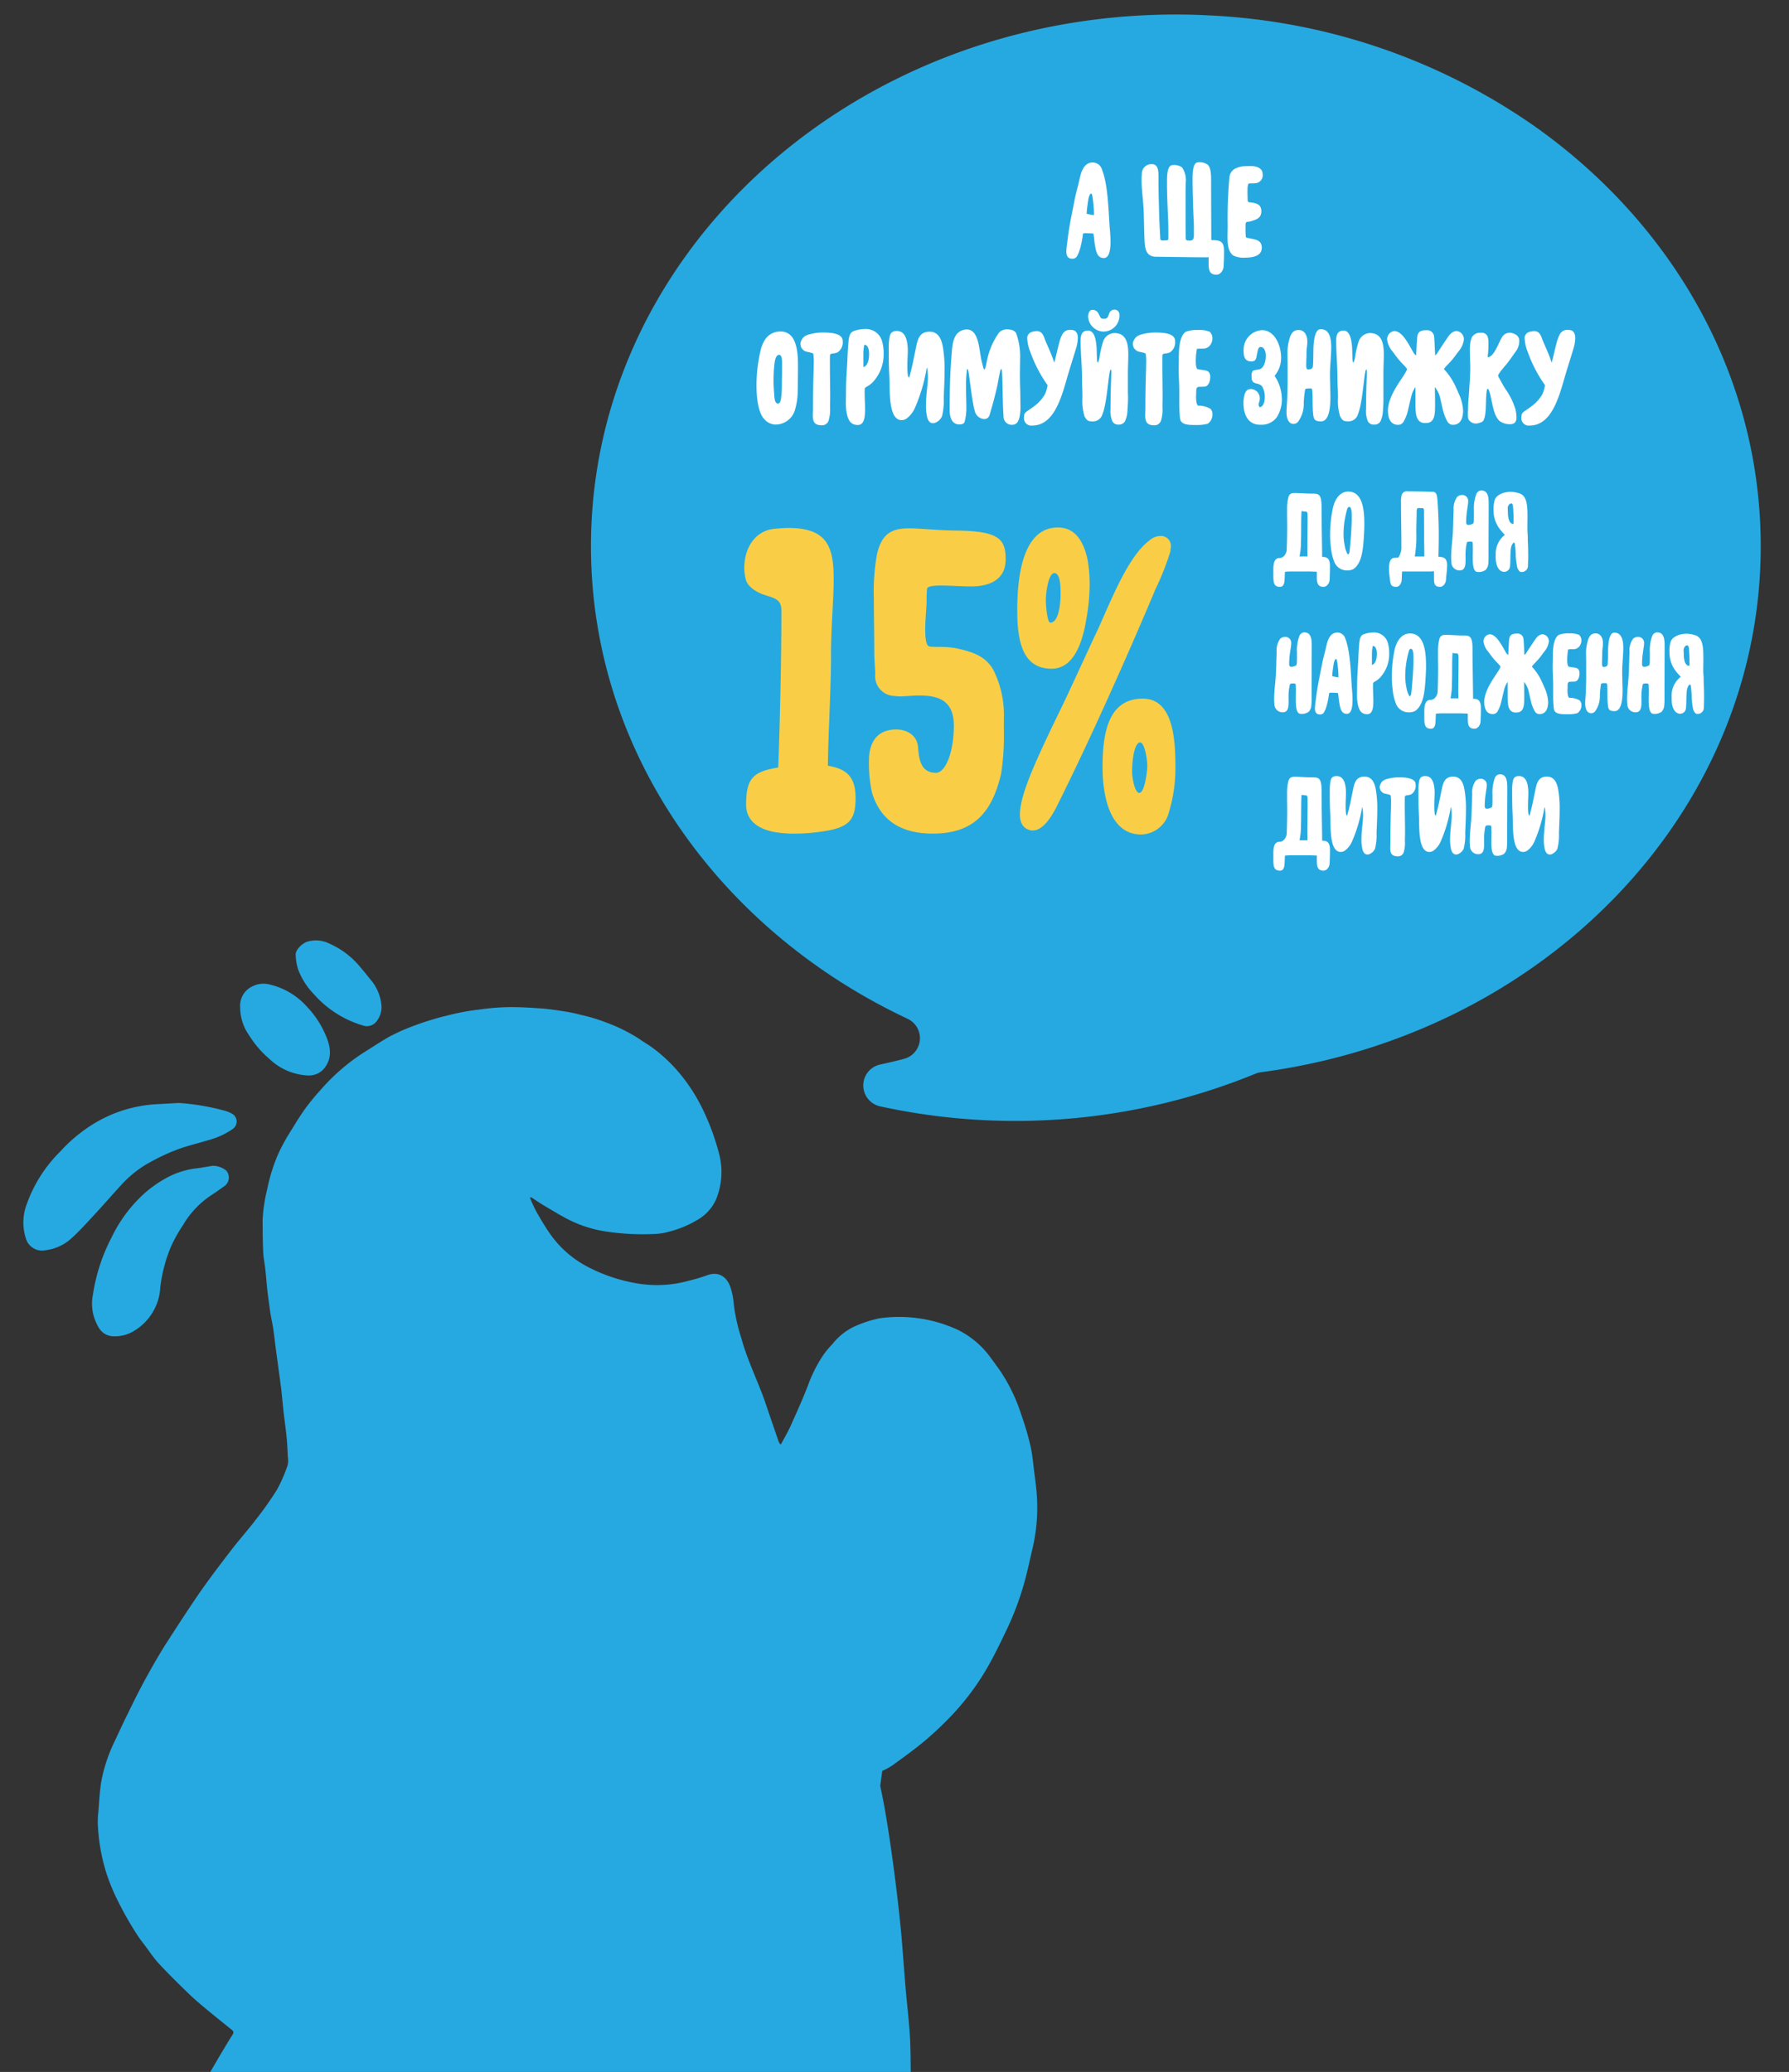<svg xmlns="http://www.w3.org/2000/svg" xmlns:xlink="http://www.w3.org/1999/xlink" width="292.581" height="338.8" viewBox="0 0 292.581 338.8"><rect x="0" y="0" width="292.581" height="338.8" fill="#333333" stroke="none"/><defs><clipPath id="a"><rect width="292.581" height="338.8" fill="none"/></clipPath></defs><g transform="translate(0 0)" clip-path="url(#a)"><path d="M158.962,150.829c-.393,1.681-.752,3.369-1.185,5.037a47.719,47.719,0,0,1-3.211,8.657c-.757,1.573-1.509,3.15-2.346,4.683a41.571,41.571,0,0,1-6.372,8.892,55.846,55.846,0,0,1-4.48,4.248c-1.7,1.433-3.517,2.728-5.314,4.034a9.837,9.837,0,0,1-1.686.923l-.335,2.435c.248,1.206.5,2.414.715,3.625.383,2.177.723,4.361,1.037,6.543q.526,3.669.966,7.348c.272,2.264.525,4.53.731,6.8.253,2.847.441,5.7.683,8.551.227,2.675.554,5.348.72,8.029.135,2.182.108,4.38.148,6.57.045,2.43.116,4.865.113,7.3,0,1.646-.106,3.293-.174,4.939-.05,1.256-.084,2.517-.166,3.773-.069.982-.2,1.958-.309,2.934-.148,1.309-.3,2.615-.456,3.926-.024.2-.058.4-.1.6-.269,1.361-.5,2.733-.823,4.079-.322,1.375-.7,2.733-1.1,4.084a27.855,27.855,0,0,1-1.04,2.992,26.434,26.434,0,0,1-1.5,3.042c-.884,1.5-1.794,3-2.81,4.414a18.289,18.289,0,0,1-2.185,2.343,37.63,37.63,0,0,1-3.311,3.116,20.218,20.218,0,0,1-5.319,2.876c-.8.3-1.578.665-2.388.921a27.693,27.693,0,0,1-6.169,1.38,50.621,50.621,0,0,1-5.644.478,32.527,32.527,0,0,1-6.477-.95,17.046,17.046,0,0,1-5.749-2.4,32.347,32.347,0,0,1-2.749-2.171,18.665,18.665,0,0,1-3.3-4.029c-.905-1.4-1.733-2.852-2.588-4.287a4.805,4.805,0,0,1-.443-.9,41.6,41.6,0,0,1-2.016-7.33,18.6,18.6,0,0,1-.106-2.488c-.013-1.293,0-2.578,0-4.018-.5.842-.9,1.557-1.34,2.256-.768,1.245-1.517,2.512-2.34,3.723-.908,1.332-1.821,2.675-2.852,3.91-1.235,1.475-2.565,2.879-3.918,4.251-1.235,1.253-2.528,2.443-3.842,3.615a23.5,23.5,0,0,1-2.28,1.694c-1.454.992-2.876,2.042-4.406,2.9-1.789,1.005-3.665,1.871-5.541,2.712a38.827,38.827,0,0,1-4.243,1.623,42.167,42.167,0,0,1-4.274,1.029,38.081,38.081,0,0,1-4.013.617,28.762,28.762,0,0,1-3.441.032c-1.23-.04-2.459-.108-3.686-.227a13.2,13.2,0,0,1-2.462-.443c-1.881-.573-3.765-1.156-5.6-1.871a42.936,42.936,0,0,1-4.361-2.092,8.9,8.9,0,0,1-1.409-1.174,23.041,23.041,0,0,1-3.987-4.633,29.755,29.755,0,0,1-2.8-4.739,24.376,24.376,0,0,1-2.037-7.844c-.119-1.4-.206-2.815-.211-4.219a27.309,27.309,0,0,1,1.2-7.681,42.676,42.676,0,0,1,4.4-9.665c1.422-2.414,3.024-4.728,4.506-7.108.7-1.116,1.359-2.256,2.021-3.4.129-.219.259-.438.388-.66.187-.322.377-.641.567-.963.6-1.005,1.193-2.016,1.828-2.992.235-.356.2-.562-.069-.8a.765.765,0,0,0-.084-.074c-.327-.264-.657-.525-.987-.792-1.116-.9-2.229-1.8-3.332-2.718-.952-.794-1.9-1.6-2.789-2.467-1.62-1.578-3.24-3.161-4.776-4.818-.868-.937-1.567-2.021-2.338-3.04-.359-.475-.728-.942-1.058-1.435A55.546,55.546,0,0,1,9.4,208.664,33.327,33.327,0,0,1,7.467,204a31.422,31.422,0,0,1-1.4-8.15,13.328,13.328,0,0,1,.095-1.831c.15-1.715.208-3.454.509-5.145a26.147,26.147,0,0,1,2.161-6.419c.781-1.662,1.546-3.335,2.377-4.974a113.5,113.5,0,0,1,5.839-10.7c1.857-2.865,3.7-5.747,5.638-8.557,1.636-2.356,3.38-4.646,5.134-6.926,1.319-1.718,2.773-3.343,4.09-5.069a54.865,54.865,0,0,0,3.491-4.95,24.613,24.613,0,0,0,1.723-3.979,3.443,3.443,0,0,0,.029-1.33c-.055-1.092-.1-2.187-.208-3.277-.14-1.409-.348-2.813-.507-4.222-.135-1.2-.222-2.4-.369-3.6-.261-2.079-.557-4.148-.834-6.224-.164-1.211-.3-2.43-.472-3.641-.087-.6-.222-1.2-.33-1.8-.053-.293-.113-.583-.153-.873-.158-1.158-.327-2.314-.462-3.472-.135-1.193-.222-2.388-.351-3.586-.1-.937-.3-1.868-.346-2.813-.079-1.736-.082-3.48-.1-5.222a26.727,26.727,0,0,1,.77-5.108,28.089,28.089,0,0,1,1.886-5.931,32.539,32.539,0,0,1,2.145-3.828c.72-1.19,1.459-2.372,2.272-3.5a36.14,36.14,0,0,1,2.3-2.789,33.05,33.05,0,0,1,7.348-6.359c1.2-.739,2.372-1.522,3.588-2.237.731-.433,1.514-.784,2.28-1.156A47.217,47.217,0,0,1,63.587,63.7a36.609,36.609,0,0,1,4.981-.9,36.731,36.731,0,0,1,4.6-.383c1.831-.024,3.665.087,5.491.219,1.293.095,2.578.3,3.863.5a24.5,24.5,0,0,1,2.5.53,29.132,29.132,0,0,1,4.05,1.208,27.64,27.64,0,0,1,5.514,2.71c.749.544,1.567.992,2.306,1.546a25.71,25.71,0,0,1,4.879,4.786,29.27,29.27,0,0,1,3.58,5.934,39.132,39.132,0,0,1,2.23,6.174,11.827,11.827,0,0,1-.43,7.918,7.42,7.42,0,0,1-3.256,3.4,17.172,17.172,0,0,1-4.483,1.813,9.813,9.813,0,0,1-1.971.338,39.891,39.891,0,0,1-7.549-.29,20.662,20.662,0,0,1-6.448-1.852c-1.48-.726-2.884-1.6-4.309-2.438-.76-.446-1.488-.952-2.23-1.433-.047.037-.095.079-.142.116a22.9,22.9,0,0,0,.979,2.166c.747,1.3,1.5,2.612,2.369,3.828a17.138,17.138,0,0,0,5.815,5.15,27.164,27.164,0,0,0,8.29,2.842,19.344,19.344,0,0,0,8.443-.409,29.506,29.506,0,0,0,3.029-.9c2.005-.765,3.353.359,3.886,2.047a12.858,12.858,0,0,1,.528,2.839,29.088,29.088,0,0,0,1.214,5.369c.857,3.19,2.282,6.158,3.446,9.232.491,1.3.916,2.625,1.367,3.939l.942,2.744c.121.348.243.7.364,1.05a.888.888,0,0,0,.348.438c.082-.158.169-.319.253-.472.47-.863.96-1.712,1.359-2.6,1.045-2.34,2.108-4.675,3.005-7.071a22.389,22.389,0,0,1,2.259-4.388,14.3,14.3,0,0,1,1.522-1.847,10.114,10.114,0,0,1,3.459-2.836,19.62,19.62,0,0,1,4.317-1.425,22.934,22.934,0,0,1,12.673,1.847,14.568,14.568,0,0,1,5.607,4.8c.438.575.85,1.169,1.28,1.752a28.005,28.005,0,0,1,3.607,7.438,46.152,46.152,0,0,1,1.488,5.071c.327,1.441.438,2.931.631,4.4.127.939.245,1.881.332,2.823a29.26,29.26,0,0,1-.612,9.414" transform="translate(9.923 102.268)" fill="#26a9e0"/><path d="M26.886,68.357a38.36,38.36,0,0,1,7.369,1.232,5.588,5.588,0,0,1,1.34.53,1.474,1.474,0,0,1,.037,2.53,11.84,11.84,0,0,1-2.91,1.472c-1.934.657-3.95,1.074-5.868,1.765A33.771,33.771,0,0,0,22.258,78a17.836,17.836,0,0,0-4.609,3.562c-1.467,1.578-2.871,3.214-4.332,4.794-1.3,1.4-2.57,2.834-3.981,4.113a7.572,7.572,0,0,1-4.19,1.955,2.756,2.756,0,0,1-3.3-1.976,8.425,8.425,0,0,1,.132-5.47A22.846,22.846,0,0,1,7.48,76.3a24.893,24.893,0,0,1,4.995-4.243A22.038,22.038,0,0,1,23,68.571c1.3-.066,2.594-.142,3.889-.214" transform="translate(2.369 111.998)" fill="#26a9e0"/><path d="M25.34,72.252a3.434,3.434,0,0,1,2.293.776,1.729,1.729,0,0,1-.145,2.427q-1.207.89-2.459,1.712a14.787,14.787,0,0,0-4.475,4.8A23.521,23.521,0,0,0,18.5,85.695a24.748,24.748,0,0,0-1.646,6.385,8.833,8.833,0,0,1-4.095,7.042,6.029,6.029,0,0,1-3.7,1,2.8,2.8,0,0,1-2.177-1.259,7.552,7.552,0,0,1-1.04-5.6,29.759,29.759,0,0,1,3.05-9.316,23.264,23.264,0,0,1,4.784-6.646,18.947,18.947,0,0,1,4.8-3.388,13.421,13.421,0,0,1,4.251-1.243c.879-.1,1.747-.272,2.62-.412" transform="translate(9.364 118.38)" fill="#26a9e0"/><path d="M14.9,64.9a3.491,3.491,0,0,1,2.121-3.565,3.947,3.947,0,0,1,2.66-.253,11.713,11.713,0,0,1,6.158,3.665,15.672,15.672,0,0,1,3.148,4.884c.691,1.7.971,3.475-.3,5.121a3.238,3.238,0,0,1-2.8,1.208,9.766,9.766,0,0,1-6.2-2.691,16.535,16.535,0,0,1-3.322-3.86A7.845,7.845,0,0,1,14.9,64.9" transform="translate(24.383 99.893)" fill="#26a9e0"/><path d="M32.375,69.182a3.823,3.823,0,0,1-.8,2.319,1.979,1.979,0,0,1-2.34.673,17.122,17.122,0,0,1-7.918-5.079,11.654,11.654,0,0,1-2.607-4.108,9.14,9.14,0,0,1-.383-2.348c-.037-.765.95-1.762,1.786-2.1a4.877,4.877,0,0,1,3.675.251,13.651,13.651,0,0,1,5.272,4.069c.57.633,1.076,1.325,1.625,1.976a7.449,7.449,0,0,1,1.689,4.346" transform="translate(30.027 95.482)" fill="#26a9e0"/><path d="M190.6,18.919A101.062,101.062,0,0,0,137.52,1.036C135.795.941,134.04.9,132.286.9c-52.83,0-95.655,38.92-95.655,86.94,0,33.638,21.026,62.819,51.785,77.278a3.5,3.5,0,0,1-.625,6.562q-1.923.495-3.873.916a3.5,3.5,0,0,0,.05,6.849,103.711,103.711,0,0,0,61.389-5.369,3.178,3.178,0,0,1,.807-.216c46.25-6.1,81.776-42.305,81.776-86.019,0-28.063-14.63-53.031-37.337-68.922" transform="translate(60.018 1.474)" fill="#26a9e0"/><path d="M66.1,24.581c0-.522.113-1.09.158-1.546.319-2.747.794-4.768,1.248-7.129.206-1.021.48-1.884.707-2.9.248-1.2.657-2.931,2.2-2.931a1.577,1.577,0,0,1,1.5,1.113c1.024,2.567,1.066,6.836,1.293,9.72.047.5.113,1.317.113,2.132,0,1.319-.2,2.657-1.09,2.657-1.156,0-1.293-1.248-1.475-2.245-.092-.5-.111-1.3-.248-1.773H70.39c-.227,0-.707-.045-1.069-.045-.272,0-.5.021-.5.113a16.6,16.6,0,0,1-.409,2.158,6.3,6.3,0,0,1-.522,1.406.85.85,0,0,1-.818.5c-.773,0-.976-.525-.976-1.227m3.609-8.538c-.09.591-.227,1.454-.272,2.156,0,.3-.069.274.248.319.319.069.821.158.842.158.045,0,.092-.021.092-.066a14.15,14.15,0,0,0-.071-1.433c-.066-.7-.156-2.021-.383-2.021s-.388.546-.456.887" transform="translate(108.297 16.495)" fill="#fff"/><path d="M74.916,13.467c0-1.137,0-2.952.931-2.952a2.251,2.251,0,0,1,1.541.385,3.714,3.714,0,0,1,.591,2.543c0,.478-.021.931-.021,1.361v4.158c0,1.09,0,2.156.021,3.314,0,.317,0,.522.3.567.137,0,.251.024.34.024.638,0,.7-.409.7-1.024v-.657c0-.454,0-.931-.024-1.409-.066-.952-.2-4.995-.2-6.765,0-1.137,0-2.952.931-2.952a2.245,2.245,0,0,1,1.544.385c.5.454.567,1.522.567,2.588v1.317c0,2.818.024,5.7.024,8.425,1.317.045,2.09.045,2.09,1.794,0,.955-.024,1.544-.069,2.5-.024.588-.478,1.361-1.158,1.361-1.2,0-1.3-.749-1.3-2.045V25.57a7.359,7.359,0,0,1-.77.021c-1.749,0-5.335-.066-7.789-.09-1.726,0-1.863-1.364-1.931-2.929s-.066-3.111-.135-4.654c-.069-1.636-.34-3.361-.34-5.018,0-.34.024-.683.045-1.024a1.563,1.563,0,0,1,1.636-1.52c1.021,0,1.09,1.066,1.09,2.042v.522c0,1.908.113,7.063.272,9.129.024.433-.069.794.364.794.2,0,.454-.024.657-.024.23,0,.319-.045.319-.385V21.187c0-2-.227-4.95-.227-7.72" transform="translate(115.937 16.482)" fill="#fff"/><path d="M79.354,14.359c0,.5.024.976.024,1.2,0,.749.066.612.815.726.865.137,1.43.454,1.43,1.385,0,1.182-.86,1.385-1.77,1.66-.544.158-.792-.092-.815.633v.7a9.441,9.441,0,0,0,.045,1.137c.021.09.021.135.092.182,1.156.34,2.52.2,2.52,1.657,0,1.383-1.478,1.633-2.818,1.633a3.7,3.7,0,0,1-1.9-.385c-.773-.66-.887-1.726-.887-3.111,0-.5.024-1.021.024-1.522v-.317a73.994,73.994,0,0,1,.3-7.9,1.741,1.741,0,0,1,.908-1.317,3.952,3.952,0,0,1,1.636-.409h.021c.248,0,.546-.024.818-.024,1.066,0,2.042.319,2.042,1.364a1.3,1.3,0,0,1-1.021,1.43,6.209,6.209,0,0,1-.728.045h-.43c-.3,0-.3.842-.3,1.227" transform="translate(124.662 16.862)" fill="#fff"/><path d="M52.748,21.5c.773,1.066.931,2.86.931,4.565,0,1.406-.024,3.04-.045,4.084a11.029,11.029,0,0,1-.454,3.227,3.311,3.311,0,0,1-3.227,2.383,2.5,2.5,0,0,1-1.726-.818c-1.087-1.066-1.338-3.654-1.338-5.675a25.556,25.556,0,0,1,.633-5.472,5.849,5.849,0,0,1,.66-1.749,2.928,2.928,0,0,1,2.5-1.5h.137a2.246,2.246,0,0,1,1.931.955m-2.135,2.86c-.7,0-.773,1.34-.839,1.976-.071.749-.095,1.544-.095,2.383,0,.567.047,1.34.095,1.908.042.522.021,1.7.633,1.7.367,0,.48-.636.522-1.024a21.234,21.234,0,0,0,.113-2.43c0-.544.024-1.09.024-1.588V25.635c0-.409-.024-1.272-.454-1.272" transform="translate(76.829 33.665)" fill="#fff"/><path d="M56.523,21.948v.069a1.962,1.962,0,0,1-.842,1.839,2.819,2.819,0,0,1-.887.2c-.412.069-.34.251-.364.66v1.3c0,1.678.045,3.383.045,5.061,0,.594-.021,1.137-.021,1.728a6.307,6.307,0,0,1-.23,2.179,1.116,1.116,0,0,1-1.135.794c-.887,0-1.248-.34-1.383-.887a3.073,3.073,0,0,1-.071-.839c0-.364.024-.749.024-1.179,0-2.069.048-4.2.113-6.245,0-.5.024-.931.024-1.364a9.219,9.219,0,0,0-.069-1.09c-.042-.135-.069-.158-.182-.2-.976-.317-1.248-.113-1.773-.863a1.567,1.567,0,0,1-.156-.636v-.024a1.049,1.049,0,0,1,.135-.522c.343-.77.955-.952,1.794-1.135a7.982,7.982,0,0,1,1.839-.182c1.206,0,3.111.137,3.137,1.34" transform="translate(81.297 33.763)" fill="#fff"/><path d="M54.382,36.081c-1.042,0-1.454-.633-1.7-1.475a8.178,8.178,0,0,1-.251-2.317c0-.612.024-1.224.024-1.815,0-2,.182-3.726.251-5.63.021-.522.045-1,.09-1.522.092-1,.045-2.293.908-2.588a5.226,5.226,0,0,1,1.794-.34,2.744,2.744,0,0,1,2.794,1.794,6.805,6.805,0,0,1,.317,2.248,6.612,6.612,0,0,1-1.543,4.38,3.808,3.808,0,0,1-1.179.979,3.618,3.618,0,0,0-.364.272c0,.2-.024.454-.024.66,0,.908.071,1.792.071,2.7,0,1.135-.047,2.654-1.185,2.654m.91-11.556v2.09c.454-.113.681-.546.818-1.069a4.487,4.487,0,0,0,.113-1.09c0-.863-.227-1.454-.77-1.5a6.534,6.534,0,0,0-.161,1.567" transform="translate(85.904 33.411)" fill="#fff"/><path d="M61.424,26.917a1.21,1.21,0,0,0-.113-.43,27.787,27.787,0,0,1-1.952,6.63,4.409,4.409,0,0,1-1.364,1.726,1.43,1.43,0,0,1-.794.251c-1.272,0-1.7-1.591-1.881-3.361-.116-1.34-.095-2.884-.137-3.839-.092-1.636-.092-3.269-.092-4.744a10.241,10.241,0,0,1,.069-1.251c.113-.863.293-1.385,1.251-1.385.929,0,1.383.66,1.609,1.522a7.577,7.577,0,0,1,.182,1.884c0,.3-.069,1.409-.069,2.406,0,.931.069,1.8.272,1.8.024-.024.047-.047.047-.069.478-1.681.726-3.066,1.045-4.609.3-1.454.522-2.818,2.269-2.818,1.7,0,2.09,1.681,2.272,3.179a21.315,21.315,0,0,1,.182,3.248c0,1.454-.092,3.042-.137,4.406a10.69,10.69,0,0,1-.293,3.018,2.035,2.035,0,0,1-.865.931,1.114,1.114,0,0,1-.612.182c-.546,0-.863-.5-1-1.251A7.8,7.8,0,0,1,61.173,33v-.274c0-1.747.319-3.565.319-4.493a12.275,12.275,0,0,0-.069-1.319" transform="translate(90.261 33.607)" fill="#fff"/><path d="M61.592,33.081v.43a8.733,8.733,0,0,1-.274,2c-.09.343-.475.456-.839.456-1.2,0-1.612-1.045-1.612-2.317,0-2.952.045-5.7.272-8.607.158-2.156.227-4.2,2.179-4.586a1.643,1.643,0,0,1,.34-.024c2.069,0,2,3.543,2.454,5.245.179.681.293,1.3.43,1.3.182,0,.409-1.522.5-1.794a11.753,11.753,0,0,1,1.884-4.224,1.754,1.754,0,0,1,1.361-.544c.591,0,1.251.182,1.454.657a11.012,11.012,0,0,1,.636,4.317c0,.884-.024,1.792-.024,2.654,0,1.317.071,2.567.071,3.929,0,.319.018.7.018,1.09a9.787,9.787,0,0,1-.066,1.179c-.113.979-.454,1.773-1.227,1.773a1.331,1.331,0,0,1-1.475-1.317c-.137-2.09-.137-4.269-.2-6.472-.047-.976-.092-1.34-.185-1.34-.2,0-.5,2.3-.726,3.158-.3,1.227-.591,2.451-.955,3.609-.2.636-.224,1.43-1.132,1.43a1.694,1.694,0,0,1-1.522-1.406c-.385-1.137-.818-5.338-1.045-6.5-.024-.158-.066-.272-.113-.272s-.069.045-.113.2a20.722,20.722,0,0,0-.137,3.134v.317c0,.752.047,1.66.047,2.522" transform="translate(96.45 33.44)" fill="#fff"/><path d="M70.484,28.437c-1,3.5-2.251,7.652-5.675,7.652a1.2,1.2,0,0,1-1.34-1.135c0-1.135.227-.931,1.567-1.952A6.408,6.408,0,0,0,66.9,30.98a5.464,5.464,0,0,0,.43-1.5,22.2,22.2,0,0,1-2.818-5.427,7.045,7.045,0,0,1-.5-2.111,1.055,1.055,0,0,1,.683-1.137,2.8,2.8,0,0,1,.884-.158c.636,0,1,.388,1.3,1.3.227.66,1.156,2.52,1.544,3.881.3-1.042.522-2.224.815-3.245a5.628,5.628,0,0,1,.5-1.385,1.382,1.382,0,0,1,1.385-.749h.045c.863,0,1.113.612,1.113,1.34A6.291,6.291,0,0,1,72,23.442c-.43,1.454-1.066,3.406-1.52,4.995" transform="translate(103.99 33.496)" fill="#fff"/><path d="M68.189,22.615c1.364,0,1.409,2.591,1.433,3.884.021.726.045,1.34.158,1.34.069,0,.158-.227.272-.749a15.78,15.78,0,0,1,.567-2.543,2,2,0,0,1,1.887-1.52c1.908,0,2.269,1.633,2.269,3.5,0,1.045-.066,2.021-.066,3.018v3.09c0,.272.021.544.021.794a20.5,20.5,0,0,1-.09,2.066,4.653,4.653,0,0,1-.409,1.952,1.112,1.112,0,0,1-1.045.546,1.047,1.047,0,0,1-1.021-.546,4.264,4.264,0,0,1-.3-2.021c0-1.543.045-3.451.113-5.084,0-.274.021-.591.021-.865,0-.338-.045-.5-.09-.5-.069,0-.135.206-.206.612-.317,1.931-.52,5.406-1.293,7.039a1.612,1.612,0,0,1-1.5.842,1.959,1.959,0,0,1-.5-.045c-.433-.092-.591-.456-.8-.773v-.024a8.64,8.64,0,0,1-.34-3.063c0-1.227-.066-2.045-.066-3.248,0-1.863-.23-4.066-.23-5.995,0-.931.182-1.7,1.2-1.7m.024-2.269c0-.567.251-1.113.636-1.113a1.035,1.035,0,0,1,1.045.567c.409.728.3.887.931.887.544,0,.615-.227.884-1a.92.92,0,0,1,.863-.5.805.805,0,0,1,.773.818,2.629,2.629,0,0,1-2.7,2.77,2.592,2.592,0,0,1-2.43-2.43" transform="translate(109.754 31.436)" fill="#fff"/><path d="M77.124,21.948v.069a1.962,1.962,0,0,1-.842,1.839,2.819,2.819,0,0,1-.884.2c-.412.069-.34.251-.364.66v1.3c0,1.678.045,3.383.045,5.061,0,.594-.021,1.137-.021,1.728a6.308,6.308,0,0,1-.23,2.179,1.116,1.116,0,0,1-1.135.794c-.887,0-1.248-.34-1.385-.887a3.188,3.188,0,0,1-.069-.839c0-.364.024-.749.024-1.179,0-2.069.045-4.2.113-6.245,0-.5.024-.931.024-1.364a9.227,9.227,0,0,0-.069-1.09c-.045-.135-.069-.158-.182-.2-.976-.317-1.248-.113-1.773-.863a1.568,1.568,0,0,1-.156-.636v-.024a1.049,1.049,0,0,1,.135-.522c.34-.77.955-.952,1.794-1.135a7.968,7.968,0,0,1,1.839-.182c1.206,0,3.111.137,3.134,1.34" transform="translate(115.056 33.763)" fill="#fff"/><path d="M73.061,27.039c0-.681.024-1.409.024-2,0-1.567.113-3.678,1.179-4.317a5.346,5.346,0,0,1,1.976-.272,4.368,4.368,0,0,1,1.908.3,1.473,1.473,0,0,1,.43,1.113,1.733,1.733,0,0,1-.182.749,1.478,1.478,0,0,1-1.2.887h-.567a4.032,4.032,0,0,0-.591.045,10.869,10.869,0,0,0-.179,2.018c0,.615.066,1.158.272,1.274.567.2,1.588.09,1.908.567a1.332,1.332,0,0,1,.179.77c0,.7-.317,1.522-.952,1.546-.158,0-.522.021-.842.021-.588.024-.475.567-.5,1.09,0,.182-.024.34-.024.478,0,.34.024,1.475.388,1.52a3.771,3.771,0,0,1,1.952.5,1.144,1.144,0,0,1,.34.887,1.8,1.8,0,0,1-.77,1.565,6.925,6.925,0,0,1-1.931.206c-1.069,0-2.293,0-2.541-.842a1.657,1.657,0,0,1-.071-.361,24.77,24.77,0,0,1-.113-2.633V30.376c0-1.2-.09-2.179-.09-3.338" transform="translate(119.707 33.509)" fill="#fff"/><path d="M77.1,23.731a3.193,3.193,0,0,1,3-3.269c2.09,0,3.134,2.5,3.134,4.52a4.558,4.558,0,0,1-1.069,2.95,6.925,6.925,0,0,1,1.182,3.543,5.308,5.308,0,0,1-.887,3.314,3.093,3.093,0,0,1-2.609,1.137h-.182c-1.884-.069-2.591-1.7-2.591-3.543,0-.749.161-2.111.887-2.248a1.682,1.682,0,0,1,.319-.045,1.5,1.5,0,0,1,1.454,1.633c0,.388-.182.615-.182.91a.548.548,0,0,0,.2.43h.024c.565-.135.773-.908.773-1.52a3.18,3.18,0,0,0-.433-1.884c-.7-.818-1.726-.069-1.726-1.636,0-1.137.364-.976,1.2-1.137.77-.135,1.135-1.179,1.135-2.269a2.2,2.2,0,0,0-.227-1,.751.751,0,0,0-.612-.409c-.182,0-.34.113-.43.433-.364,1.272-.137,1.929-1.092,1.929-1.09,0-1.272-.77-1.272-1.839" transform="translate(126.287 33.524)" fill="#fff"/><path d="M83.014,24.489c0,.43-.047,1.2-.047,1.794,0,.43.047.7.3.7.454,0,.726-.113.794-.5.045-.7.069-1.406.069-2.111,0-1.5.113-3.974,1.2-3.974,1.383,0,1.726,1.361,1.726,2.95,0,.863-.069,1.636-.113,2.409-.045.657-.092,1.293-.092,1.952,0,.475,0,.931.024,1.385,0,.454.024.887.024,1.338.021.319.021.7.021,1.113,0,1.726-.224,3.929-1.522,3.929-1.113,0-1.227-.34-1.317-1.409-.021-.2-.042-.43-.042-.633-.048-.931,0-1.863-.071-2.749-.021-.272.024-.591-.293-.591s-.821,0-.887.161A15.241,15.241,0,0,0,82.56,32.8a4.865,4.865,0,0,1-.952,2.773,1,1,0,0,1-.707.317c-.839,0-1.156-.908-1.156-1.887,0-.815.09-1.52.113-2.293.024-.884.066-1.77.066-2.657V26.1c0-.591-.021-1.135-.021-1.726a7.782,7.782,0,0,1,.2-1.931c.227-.884.478-1.908,1.615-1.908,1,0,1.43.91,1.43,1.908,0,.636-.137,1.227-.137,1.77Z" transform="translate(130.659 33.425)" fill="#fff"/><path d="M84.027,20.487c1.364,0,1.409,2.588,1.433,3.884.021.726.045,1.338.158,1.338.069,0,.158-.224.272-.747a15.236,15.236,0,0,1,.567-2.543,2,2,0,0,1,1.886-1.52c1.9,0,2.269,1.633,2.269,3.493,0,1.045-.066,2.024-.066,3.021V31.3a19.813,19.813,0,0,1-.071,2.066,4.662,4.662,0,0,1-.409,1.952,1.105,1.105,0,0,1-1.042.546A1.052,1.052,0,0,1,88,35.315a4.3,4.3,0,0,1-.293-2.021c0-1.543.045-3.451.111-5.087,0-.272.024-.588.024-.863,0-.34-.045-.5-.09-.5-.069,0-.137.2-.206.612-.317,1.931-.52,5.4-1.293,7.039a1.611,1.611,0,0,1-1.5.839,1.979,1.979,0,0,1-.5-.045c-.43-.09-.591-.454-.794-.77V34.5a8.647,8.647,0,0,1-.34-3.066c0-1.224-.09-2.042-.09-3.248,0-1.86-.206-4.063-.206-5.992,0-.929.182-1.7,1.2-1.7" transform="translate(135.704 33.565)" fill="#fff"/><path d="M92.2,35.639c-1.567,0-1.591-1.612-1.591-3.383v-2.5a4.338,4.338,0,0,0-.678,1.522c-.3,1.135-.57,2.52-.728,2.95a6.216,6.216,0,0,1-.546,1.2.978.978,0,0,1-.908.5c-1.2,0-1.636-1.069-1.636-2.317,0-2.863,3.113-6.039,3.113-6.834l-.024-.047c-.433-.544-.952-1-1.385-1.543-.317-.385-.636-.839-.931-1.227a3.7,3.7,0,0,1-.908-2,1.4,1.4,0,0,1,.227-.773,1.257,1.257,0,0,1,.955-.588c1.454,0,2.609,2.747,3.245,3.7a3.558,3.558,0,0,0,.317.293c.071-1.066.092-2.179.185-3.042.09-.929.7-1.09,1.5-1.09a1.132,1.132,0,0,1,1.251,1.021c.09.863.113,2.045.182,3.111a1.688,1.688,0,0,0,.272-.293c.567-.865,1.113-1.7,1.7-2.567.319-.478.8-1.135,1.543-1.135a1.257,1.257,0,0,1,.955.588,1.4,1.4,0,0,1,.227.773,3.7,3.7,0,0,1-.908,2c-.3.388-.615.842-.931,1.227-.433.546-.952,1-1.385,1.543l-.021.047c0,.021.021.066.021.09a10.757,10.757,0,0,1,1.773,2.609c.2.433.385.842.565,1.272a7.406,7.406,0,0,1,.752,2.863c0,1.248-.433,2.317-1.639,2.317a.976.976,0,0,1-.9-.5,6.215,6.215,0,0,1-.546-1.2c-.182-.43-.454-1.815-.728-2.95a4.427,4.427,0,0,0-.815-1.522c.024.884.045,1.749.045,2.5v.43c0,1.588-.069,2.952-1.5,2.952H92.2Z" transform="translate(140.878 33.537)" fill="#fff"/><path d="M91.307,23.614a6,6,0,0,1,.227-2,1.5,1.5,0,0,1,1.567-.976,1.058,1.058,0,0,1,1.066.522,2.8,2.8,0,0,1,.182,1.158,16.364,16.364,0,0,1-.135,2.269.075.075,0,0,0,.066.024c.34,0,.66-.3.931-.7.591-.842,1.069-2.158,1.385-2.588a1.473,1.473,0,0,1,1.2-.7,2.145,2.145,0,0,1,.364.045c.612.158,1.224.5,1.224,1.272a2.824,2.824,0,0,1-.5,1.66c-.5.681-.976,1.406-1.5,2.063-.343.433-1.454,1.66-1.454,2a1.555,1.555,0,0,0,.251.5,18.753,18.753,0,0,0,1,1.749,11.565,11.565,0,0,1,1.565,3.179,5.546,5.546,0,0,1,.185,1.409c0,.77-.364,1.09-1.09,1.09a2.87,2.87,0,0,1-1.7-.546c-.863-.839-1.09-2.454-1.385-3.791-.158-.773-.364-1.454-.522-1.454-.113,0-.206.34-.248,1.182-.071,1-.024,2.2-.185,3.108-.09.478-.179.976-.588,1.158a2.329,2.329,0,0,1-.887.227,1.358,1.358,0,0,1-1.272-.749,2.482,2.482,0,0,1-.069-.588c0-.274,0-.567.024-.842,0-.726.045-1.475.113-2.2.045-.683.092-1.385.135-2.069.071-.908.113-1.792.113-2.723,0-.91-.066-1.773-.066-2.681" transform="translate(149.08 33.778)" fill="#fff"/><path d="M101.317,28.437c-1,3.5-2.248,7.652-5.675,7.652a1.2,1.2,0,0,1-1.34-1.135c0-1.135.227-.931,1.567-1.952a6.408,6.408,0,0,0,1.863-2.021,5.464,5.464,0,0,0,.43-1.5,22.2,22.2,0,0,1-2.818-5.427,7.045,7.045,0,0,1-.5-2.111,1.055,1.055,0,0,1,.683-1.137,2.811,2.811,0,0,1,.884-.158c.636,0,1,.388,1.3,1.3.227.66,1.156,2.52,1.543,3.881.3-1.042.522-2.224.815-3.245a5.627,5.627,0,0,1,.5-1.385,1.382,1.382,0,0,1,1.385-.749H102c.863,0,1.113.612,1.113,1.34a6.291,6.291,0,0,1-.274,1.657c-.43,1.454-1.066,3.406-1.52,4.995" transform="translate(154.508 33.496)" fill="#fff"/><path d="M52.2,46.238c0-1.826-1.024-1.974-2.485-2.483-1.314-.367-3.069-1.317-3.361-2.7a7.872,7.872,0,0,1-.219-1.828c0-3.288,1.828-6.066,4.9-6.356.8-.074,1.607-.148,2.264-.148,6.285,0,7.454,2.923,7.454,8.332,0,3.433-.438,7.744-.438,12.5,0,5.7-.441,12.348-.512,18.047,3.069.512,4.53,1.826,4.53,5.261,0,3.216-.8,4.53-4.092,5.261a31.6,31.6,0,0,1-5.918.586,20.078,20.078,0,0,1-3-.219c-2.7-.441-4.894-1.755-4.894-4.53,0-4.385,1.24-5.409,5.261-6.066.293-8.039.512-18.05.512-25.649" transform="translate(75.592 53.606)" fill="#f9ce46"/><path d="M68.329,52.4c2.7.586,4.6,1.317,5.847,3.435a16.356,16.356,0,0,1,1.752,7.892v2.264a40.215,40.215,0,0,1-.438,6.8c-1.462,6.356-4.459,9.865-11.179,9.865-5.773,0-8.694-2.631-9.939-6.652a22.018,22.018,0,0,1-.509-5.332c0-2.7,1.169-5.042,4.456-5.042,1.752,0,3.435.95,3.578,2.923.148,2.119.515,4.163,2.926,4.163,1.533,0,2.921-3.288,2.921-7.744,0-4.314-2.85-4.9-5.7-4.9-1.095,0-2.193.145-3.14.145-.367,0-.733-.071-1.024-.071a3.247,3.247,0,0,1-3-3.509c0-1.095-.145-2.338-.145-3.507,0-2.7-.074-6.356-.074-8.915a34.552,34.552,0,0,1,.512-7.232c.8-3.509,2.557-4.24,5.261-4.24,1.826,0,5.113.364,7.744.364,7.09.074,8.039,1.464,8.039,4.752,0,3.216-2.559,4.382-5.628,4.382-1.459,0-3.507-.145-4.894-.145-1.169,0-2.338.074-2.338.586-.074.876-.074,1.533-.074,2.045,0,.876-.219,2.923-.219,4.6,0,1.388.148,2.483.586,2.7.731.219,2.557-.074,4.675.364" transform="translate(88.251 53.652)" fill="#f9ce46"/><path d="M74.526,37.808a23.666,23.666,0,0,1,.367,4.092,33.184,33.184,0,0,1-.514,5.625c-.509,3.142-1.752,8.258-5.7,8.258-4.82,0-5.625-4.6-5.625-9.575,0-6.063,1.095-13.517,6.649-13.517,2.778,0,4.166,2.193,4.823,5.116M63.492,79.6c0-1.974,1.024-4.894,2.412-8.111,2.047-4.749,4.968-10.451,5.554-11.839,1.314-2.776,3.507-7.6,4.823-10.374,2.338-5.187,4.968-11.913,8.4-14.469a2.784,2.784,0,0,1,1.826-.731h.148a1.645,1.645,0,0,1,1.533,1.755.649.649,0,0,1-.074.364v.367a44.973,44.973,0,0,1-2.483,6.282C81.03,53.81,74.745,67.839,69.7,77.923c-.947,1.974-2.412,4.311-4.092,4.311h-.219c-1.314-.219-1.9-1.169-1.9-2.631m6.649-36.245c0-1.169-.071-3.214-1.024-3.214s-1.385,3.214-1.385,4.385c0,.8.219,3.726.728,3.726,1.536,0,1.681-3.8,1.681-4.456ZM88.921,71.712a24.863,24.863,0,0,1-1.243,8.111,4.776,4.776,0,0,1-4.385,3.069c-4.823,0-6.285-5.7-6.285-11.034,0-5.77,1.024-11.179,6.58-11.179,4.894,0,5.332,6.43,5.332,11.034m-4.6-.074c0-1.024-.438-3.8-1.169-3.8-.876,0-1.314,2.631-1.314,4.749,0,1.024.438,3.507,1.169,3.507.876,0,1.314-3.433,1.314-4.456" transform="translate(103.311 53.562)" fill="#f9ce46"/><path d="M86.908,41.009h.137c.731,0,1.14.367,1.14,1.488,0,.813-.021,1.43-.058,2.243-.021.5-.406,1.158-.987,1.158-1.042,0-1.1-.733-1.1-1.834v-.639s-1.045-.04-1.082-.04H81.884a8.431,8.431,0,0,0-1.063.058c-.018.446-.037.792-.058,1.3S80.61,45.9,80.029,45.9c-1.045,0-1.1-.733-1.1-1.834V43c0-.852.135-1.818,1.005-1.818.807,0,1.158-.926,1.177-1.3.04-1,.077-2.628.077-3.844,0-.675-.018-1.237-.018-1.873v-.947a7.727,7.727,0,0,1,.113-1.488c.119-.7.253-1.179,1.084-1.179.947,0,1.836.1,3.055.1.963,0,1.39.172,1.39,2.222,0,2.726.077,5.411.095,8.134m-2.4-.077c0-.464-.018-.908-.018-1.372,0-1.43.037-2.879.037-4.309V34.225c0-.5-.095-.636-.309-.636a3.9,3.9,0,0,1-.675-.079c-.1,1.354-.04,3.52-.1,5.005a11.745,11.745,0,0,1-.232,2.417Z" transform="translate(129.322 50.061)" fill="#fff"/><path d="M88.047,35.683c0,.755-.034,1.488-.077,2.108-.135,2.222-.346,4.348-1.66,5.314a2.034,2.034,0,0,1-1.026.251,2.195,2.195,0,0,1-2.142-1.372,8.313,8.313,0,0,1-.562-2.4,15.064,15.064,0,0,1-.135-2.105,21.206,21.206,0,0,1,.443-4.253c.253-1.237,1.005-2.762,2.53-2.762,2.264,0,2.628,2.784,2.628,5.216m-2.066-1.332c0-.559-.021-1.372-.425-1.372-.116,0-.214.1-.29.272a14.978,14.978,0,0,0-.62,4.134,9.092,9.092,0,0,0,.2,1.952,4.131,4.131,0,0,0,.443,1.332.168.168,0,0,0,.116.058c.174,0,.232-.522.251-.657.156-1.681.274-3.074.33-4.871v-.85Z" transform="translate(135.084 49.917)" fill="#fff"/><path d="M95.6,42.665c0,.813-.135,1.43-.177,2.243-.016.5-.4,1.158-.984,1.158-.947,0-.984-.6-.984-1.546V43.515a9.208,9.208,0,0,1-1.082.04H88.239c-.018.388-.037.908-.058,1.354-.018.5-.33,1.158-.9,1.158-1.047,0-.929-.6-1.1-1.836a9.563,9.563,0,0,1-.079-1.061c0-.852.1-1.857.968-1.857.193,0,.367-.037.559-.037a2.937,2.937,0,0,0,.5-1.855c0-2.475-.061-4.794-.061-7.15a4.026,4.026,0,0,1,.1-1.179.857.857,0,0,1,.987-.639h.077c.868,0,3.092.04,4.058.079.485,0,.639.425.7.984.037.29.055.617.077.929.116,1.776.174,3.554.174,5.158,0,1.082-.018,2.2-.058,3.538.926.058,1.43.211,1.43,1.525m-3.749-3.227c0-.29-.018-.58-.018-.85,0-1.509-.021-3.422-.021-4.929,0-.406-.116-.464-.251-.464-.193,0-.388-.018-.578-.018s-.369.077-.369.443c0,.852-.058,2.435-.058,3.383v.251a19.174,19.174,0,0,1-.251,3.847h1.565c0-.541-.018-1.219-.018-1.662" transform="translate(141.061 49.892)" fill="#fff"/><path d="M93.487,39.213c-.042-.406.018-.464-.427-.464-.251,0-.464.021-.541.156a8.963,8.963,0,0,0-.211,2.377v.443c0,.831-.058,1.739-.929,1.739a1.328,1.328,0,0,1-1.39-1.293c-.021-.29-.04-.58-.04-.871,0-1.412.232-2.879.293-4.272.055-1.314.055-2.087.113-3.419a3.241,3.241,0,0,1,.58-2.164,1.172,1.172,0,0,1,.792-.311.969.969,0,0,1,1.005,1.084c0,.425-.116.868-.156,1.293a13.607,13.607,0,0,0-.172,1.971c0,.33.037.544.367.544a1.135,1.135,0,0,0,.483-.1c.269-.1.367-.1.4-.483.018-.406.018-.813.018-1.2v-.58a6.68,6.68,0,0,1,.369-2.609.918.918,0,0,1,.831-.657c1.1,0,1.216,1.082,1.216,2.164,0,2.4-.021,4.987-.021,7.5v1.121a10.637,10.637,0,0,1-.034,1.063,1.709,1.709,0,0,1-.446,1.14,1.925,1.925,0,0,1-1.314.33c-.792,0-.792-1.546-.792-2.514,0-.425.018-.868.018-1.314,0-.232-.018-.462-.018-.675" transform="translate(147.378 49.808)" fill="#fff"/><path d="M92.93,40.8a3.894,3.894,0,0,1,1.485-3.266c-.193-.251-.446-.483-.636-.733a4.961,4.961,0,0,1-1.2-3.245,5.477,5.477,0,0,1,.174-1.7c.272-.889,1.47-1.372,2.628-1.372a4.935,4.935,0,0,1,1.372.232c1.3.388,1.372,1.989,1.372,3.847,0,.617-.016,1.235-.016,1.8,0,.367.016.715.034.984.042.406.021.813.042,1.219.034.675.055,1.6.055,2.338,0,.559-.021,1.121-.037,1.681a1.012,1.012,0,0,1-1.1,1.005.428.428,0,0,1-.311-.135,1.565,1.565,0,0,1-.385-.852,15.865,15.865,0,0,1-.2-1.583,13.171,13.171,0,0,0-.174-2.145.133.133,0,0,0-.135-.077c-.232.058-.425.6-.464.828-.156,1.045-.058,2.069-.174,3.113a.978.978,0,0,1-.908.831c-1.042,0-1.427-1.256-1.427-2.359Zm2.818-5.082h.1v-.85c0-.29,0-.562-.021-.852-.018-.309-.018-.636-.055-.945-.021-.272-.058-.562-.177-.657a.235.235,0,0,0-.113-.04.575.575,0,0,0-.29.116.942.942,0,0,0-.29.831c0,.211.021.425.021.6v.037c0,.678.193,1.76.828,1.76" transform="translate(151.687 49.939)" fill="#fff"/><path d="M82.517,48.006c-.04-.406.018-.464-.422-.464-.256,0-.467.021-.544.156a8.844,8.844,0,0,0-.214,2.377v.443c0,.831-.058,1.739-.929,1.739a1.333,1.333,0,0,1-1.39-1.293c-.016-.29-.04-.58-.04-.871,0-1.412.232-2.879.293-4.272.058-1.314.058-2.087.113-3.419a3.241,3.241,0,0,1,.58-2.164,1.179,1.179,0,0,1,.794-.311.968.968,0,0,1,1.005,1.084c0,.425-.116.868-.156,1.293a12.9,12.9,0,0,0-.174,1.971c0,.33.037.544.367.544a1.1,1.1,0,0,0,.48-.1c.277-.1.369-.1.406-.483.024-.406.024-.813.024-1.2v-.58a6.63,6.63,0,0,1,.367-2.609.912.912,0,0,1,.826-.657c1.106,0,1.222,1.082,1.222,2.164,0,2.4-.021,4.987-.021,7.5v1.121a9.219,9.219,0,0,1-.04,1.063,1.659,1.659,0,0,1-.443,1.14,1.92,1.92,0,0,1-1.314.33c-.792,0-.792-1.546-.792-2.514,0-.425.018-.868.018-1.314,0-.232-.018-.462-.018-.675" transform="translate(129.404 64.215)" fill="#fff"/><path d="M81.507,51.55a12.739,12.739,0,0,1,.137-1.314c.269-2.338.678-4.058,1.063-6.068.172-.871.4-1.6.6-2.472.211-1.026.559-2.493,1.876-2.493a1.336,1.336,0,0,1,1.272.947c.871,2.182.91,5.815,1.1,8.269.04.427.1,1.121.1,1.818,0,1.121-.174,2.261-.929,2.261-.987,0-1.1-1.063-1.256-1.913-.077-.425-.1-1.1-.211-1.509h-.1c-.2,0-.6-.037-.908-.037-.232,0-.427.018-.427.095a14.121,14.121,0,0,1-.346,1.836,5.315,5.315,0,0,1-.446,1.2.723.723,0,0,1-.7.425c-.657,0-.831-.443-.831-1.042m3.074-7.266c-.077.5-.193,1.237-.232,1.836,0,.251-.058.232.214.269.269.058.7.137.715.137.037,0,.077-.021.077-.058,0-.406-.018-.831-.058-1.219-.058-.6-.135-1.72-.33-1.72s-.327.464-.385.755" transform="translate(133.546 64.228)" fill="#fff"/><path d="M85.776,52.555c-.887,0-1.237-.541-1.449-1.256a6.921,6.921,0,0,1-.211-1.971c0-.522.018-1.045.018-1.546,0-1.7.156-3.169.214-4.791.018-.446.037-.852.077-1.3.079-.85.037-1.952.773-2.2a4.446,4.446,0,0,1,1.525-.29A2.332,2.332,0,0,1,89.1,40.73a5.726,5.726,0,0,1,.272,1.913,5.645,5.645,0,0,1-1.314,3.728,3.255,3.255,0,0,1-1.005.831,3.046,3.046,0,0,0-.309.232c0,.174-.021.388-.021.562,0,.77.058,1.525.058,2.3,0,.966-.037,2.261-1.005,2.261m.773-9.836V44.5c.385-.1.583-.464.7-.908a3.847,3.847,0,0,0,.1-.929c0-.733-.193-1.237-.657-1.274a5.731,5.731,0,0,0-.137,1.332" transform="translate(137.821 64.228)" fill="#fff"/><path d="M91.871,44.477c0,.755-.034,1.488-.077,2.108-.135,2.222-.346,4.348-1.66,5.314a2.034,2.034,0,0,1-1.026.251,2.195,2.195,0,0,1-2.142-1.372,8.315,8.315,0,0,1-.562-2.4,15.064,15.064,0,0,1-.135-2.105,21.206,21.206,0,0,1,.443-4.253c.253-1.237,1.005-2.762,2.53-2.762,2.264,0,2.628,2.784,2.628,5.216m-2.066-1.332c0-.559-.021-1.372-.425-1.372-.116,0-.214.1-.29.272a14.978,14.978,0,0,0-.62,4.134,9.091,9.091,0,0,0,.2,1.952,4.131,4.131,0,0,0,.443,1.332.169.169,0,0,0,.116.058c.174,0,.232-.522.251-.657.156-1.681.274-3.074.33-4.871v-.85Z" transform="translate(141.35 64.325)" fill="#fff"/><path d="M96.265,49.8H96.4c.731,0,1.14.367,1.14,1.488,0,.813-.021,1.43-.058,2.243-.021.5-.406,1.158-.987,1.158-1.042,0-1.1-.733-1.1-1.834v-.638s-1.045-.04-1.082-.04H91.241a8.429,8.429,0,0,0-1.063.058c-.018.446-.037.792-.058,1.3s-.153,1.158-.734,1.158c-1.045,0-1.1-.733-1.1-1.834V51.794c0-.852.135-1.818,1.005-1.818.807,0,1.158-.926,1.177-1.3.04-1,.076-2.628.076-3.844,0-.675-.018-1.237-.018-1.873v-.947a7.725,7.725,0,0,1,.113-1.488c.119-.7.253-1.179,1.084-1.179.947,0,1.836.1,3.055.1.963,0,1.39.172,1.39,2.222,0,2.726.077,5.411.095,8.134m-2.4-.077c0-.464-.018-.908-.018-1.372,0-1.43.037-2.879.037-4.309V43.018c0-.5-.095-.636-.309-.636A3.9,3.9,0,0,1,92.9,42.3c-.1,1.354-.04,3.52-.1,5.005a11.747,11.747,0,0,1-.232,2.417Z" transform="translate(144.653 64.468)" fill="#fff"/><path d="M97.252,52.177c-1.335,0-1.354-1.372-1.354-2.879V47.172a3.7,3.7,0,0,0-.578,1.3c-.253.966-.485,2.145-.62,2.512A5.3,5.3,0,0,1,94.237,52a.833.833,0,0,1-.773.425c-1.024,0-1.39-.908-1.39-1.971,0-2.435,2.649-5.14,2.649-5.815L94.7,44.6c-.364-.464-.81-.85-1.179-1.314-.269-.33-.541-.715-.792-1.045a3.146,3.146,0,0,1-.773-1.7,1.2,1.2,0,0,1,.193-.657,1.08,1.08,0,0,1,.813-.5c1.237,0,2.224,2.34,2.765,3.15a2.9,2.9,0,0,0,.266.251c.061-.908.079-1.855.156-2.588.076-.792.6-.929,1.277-.929a.965.965,0,0,1,1.063.871c.076.733.1,1.739.153,2.646a1.31,1.31,0,0,0,.232-.251c.485-.733.95-1.449,1.449-2.182.274-.406.678-.968,1.314-.968a1.085,1.085,0,0,1,.815.5,1.2,1.2,0,0,1,.19.657,3.146,3.146,0,0,1-.773,1.7c-.251.33-.52.715-.792,1.045-.367.464-.81.85-1.177,1.314l-.021.04c0,.018.021.058.021.077a9.012,9.012,0,0,1,1.5,2.222c.177.367.33.715.485,1.082a6.331,6.331,0,0,1,.638,2.435c0,1.063-.369,1.971-1.39,1.971a.831.831,0,0,1-.773-.425,5.3,5.3,0,0,1-.464-1.024c-.156-.367-.388-1.546-.617-2.512a3.835,3.835,0,0,0-.7-1.3c.018.755.037,1.488.037,2.127v.367c0,1.354-.058,2.512-1.274,2.512h-.1Z" transform="translate(150.668 64.335)" fill="#fff"/><path d="M96.243,44.857c0-.58.021-1.2.021-1.7,0-1.332.095-3.129,1.005-3.67a4.469,4.469,0,0,1,1.678-.232,3.755,3.755,0,0,1,1.625.251,1.249,1.249,0,0,1,.364.947,1.458,1.458,0,0,1-.153.639,1.251,1.251,0,0,1-1.024.752h-.483a3.726,3.726,0,0,0-.5.04,9.028,9.028,0,0,0-.156,1.72c0,.522.061.984.232,1.082.485.174,1.356.077,1.625.483a1.146,1.146,0,0,1,.153.657c0,.6-.266,1.3-.81,1.314-.135,0-.443.021-.715.021-.5.018-.406.483-.425.926,0,.156-.018.29-.018.406,0,.29.018,1.256.327,1.3a3.18,3.18,0,0,1,1.662.425.967.967,0,0,1,.288.752,1.53,1.53,0,0,1-.654,1.335,5.983,5.983,0,0,1-1.644.174c-.908,0-1.952,0-2.164-.715a1.365,1.365,0,0,1-.058-.309,21.064,21.064,0,0,1-.1-2.243V47.7c0-1.026-.077-1.855-.077-2.842" transform="translate(157.69 64.312)" fill="#fff"/><path d="M101.043,42.685c0,.369-.04,1.024-.04,1.528,0,.367.04.6.251.6.388,0,.617-.1.678-.425.04-.6.058-1.2.058-1.8,0-1.277.1-3.38,1.024-3.38,1.177,0,1.47,1.156,1.47,2.509,0,.733-.061,1.39-.095,2.05-.042.559-.079,1.1-.079,1.66,0,.406,0,.794.018,1.182,0,.383.018.749.018,1.14.021.269.021.6.021.947,0,1.467-.193,3.343-1.293,3.343-.95,0-1.047-.29-1.124-1.2a5.329,5.329,0,0,1-.037-.541c-.042-.792,0-1.583-.058-2.338-.018-.232.016-.5-.251-.5s-.7,0-.755.132a13.131,13.131,0,0,0-.193,2.169,4.154,4.154,0,0,1-.813,2.356.852.852,0,0,1-.6.269c-.712,0-.984-.773-.984-1.6,0-.7.079-1.3.1-1.952.018-.752.058-1.507.058-2.261V44.06c0-.5-.021-.966-.021-1.47a6.64,6.64,0,0,1,.177-1.644c.193-.755.406-1.62,1.369-1.62.85,0,1.219.773,1.219,1.62,0,.544-.116,1.042-.116,1.507Z" transform="translate(160.993 64.242)" fill="#fff"/><path d="M104.388,48.006c-.037-.406.021-.464-.422-.464-.253,0-.464.021-.541.156a8.739,8.739,0,0,0-.214,2.377v.443c0,.831-.061,1.739-.929,1.739a1.33,1.33,0,0,1-1.39-1.293c-.018-.29-.04-.58-.04-.871,0-1.412.232-2.879.29-4.272.058-1.314.058-2.087.116-3.419a3.24,3.24,0,0,1,.578-2.164,1.185,1.185,0,0,1,.794-.311.968.968,0,0,1,1.005,1.084c0,.425-.116.868-.156,1.293a13.25,13.25,0,0,0-.174,1.971c0,.33.04.544.367.544a1.108,1.108,0,0,0,.483-.1c.274-.1.369-.1.406-.483.021-.406.021-.813.021-1.2v-.58a6.678,6.678,0,0,1,.367-2.609.915.915,0,0,1,.828-.657c1.1,0,1.219,1.082,1.219,2.164,0,2.4-.018,4.987-.018,7.5v1.121a9.219,9.219,0,0,1-.04,1.063,1.683,1.683,0,0,1-.443,1.14,1.92,1.92,0,0,1-1.314.33c-.794,0-.794-1.546-.794-2.514,0-.425.021-.868.021-1.314,0-.232-.021-.462-.021-.675" transform="translate(165.242 64.215)" fill="#fff"/><path d="M103.83,49.594a3.9,3.9,0,0,1,1.488-3.266c-.193-.251-.443-.483-.639-.733a4.986,4.986,0,0,1-1.2-3.245,5.558,5.558,0,0,1,.172-1.7c.272-.889,1.47-1.372,2.628-1.372a4.972,4.972,0,0,1,1.375.232c1.293.388,1.369,1.989,1.369,3.847,0,.617-.018,1.235-.018,1.8,0,.367.018.715.04.984.037.406.018.813.037,1.219.04.675.058,1.6.058,2.338,0,.559-.018,1.121-.037,1.681a1.014,1.014,0,0,1-1.1,1.005.421.421,0,0,1-.309-.135,1.586,1.586,0,0,1-.388-.852c-.113-.52-.135-1.119-.19-1.583a13.17,13.17,0,0,0-.177-2.145.132.132,0,0,0-.132-.077c-.232.058-.43.6-.464.828-.156,1.045-.061,2.069-.177,3.113a.976.976,0,0,1-.9.831c-1.047,0-1.433-1.256-1.433-2.359Zm2.823-5.082h.095v-.85c0-.29,0-.562-.018-.852-.021-.309-.021-.636-.058-.945a1.121,1.121,0,0,0-.174-.657.254.254,0,0,0-.119-.04.568.568,0,0,0-.288.116.949.949,0,0,0-.288.831c0,.211.018.425.018.6v.037c0,.678.193,1.76.831,1.76" transform="translate(169.554 64.348)" fill="#fff"/><path d="M86.908,58.6h.137c.731,0,1.14.367,1.14,1.488,0,.813-.021,1.43-.058,2.243-.021.5-.406,1.158-.987,1.158-1.042,0-1.1-.734-1.1-1.834v-.639s-1.045-.04-1.082-.04H81.884a8.428,8.428,0,0,0-1.063.058c-.018.446-.037.792-.058,1.3s-.153,1.158-.733,1.158c-1.045,0-1.1-.734-1.1-1.834V60.588c0-.852.135-1.818,1.005-1.818.807,0,1.158-.926,1.177-1.3.04-1,.077-2.628.077-3.844,0-.675-.018-1.237-.018-1.873v-.947a7.727,7.727,0,0,1,.113-1.488c.119-.7.253-1.179,1.084-1.179.947,0,1.836.1,3.055.1.963,0,1.39.172,1.39,2.222,0,2.726.077,5.411.095,8.134m-2.4-.077c0-.464-.018-.908-.018-1.372,0-1.43.037-2.879.037-4.309V51.812c0-.5-.095-.636-.309-.636a3.9,3.9,0,0,1-.675-.079c-.1,1.354-.04,3.52-.1,5.005a11.745,11.745,0,0,1-.232,2.417Z" transform="translate(129.322 78.876)" fill="#fff"/><path d="M87.816,53.546a1.052,1.052,0,0,0-.095-.367,23.707,23.707,0,0,1-1.665,5.644A3.73,3.73,0,0,1,84.9,60.29a1.219,1.219,0,0,1-.675.214c-1.082,0-1.449-1.354-1.6-2.86-.1-1.14-.077-2.454-.119-3.266-.077-1.39-.077-2.784-.077-4.039a8.854,8.854,0,0,1,.061-1.063c.095-.734.248-1.177,1.063-1.177.792,0,1.177.559,1.369,1.293a6.587,6.587,0,0,1,.156,1.6c0,.251-.058,1.2-.058,2.05,0,.792.058,1.525.232,1.525.018-.018.037-.037.037-.058.406-1.43.617-2.609.892-3.923.251-1.235.443-2.4,1.931-2.4,1.449,0,1.778,1.43,1.934,2.707a18.135,18.135,0,0,1,.153,2.762c0,1.237-.077,2.588-.119,3.749a8.967,8.967,0,0,1-.248,2.57,1.731,1.731,0,0,1-.736.792.942.942,0,0,1-.52.156c-.464,0-.736-.425-.85-1.063a6.7,6.7,0,0,1-.119-1.14v-.232c0-1.488.272-3.034.272-3.826a10.641,10.641,0,0,0-.058-1.121" transform="translate(135.047 78.804)" fill="#fff"/><path d="M91.4,49.318v.058a1.668,1.668,0,0,1-.715,1.567,2.375,2.375,0,0,1-.755.174c-.343.055-.288.211-.309.562v1.1c0,1.43.042,2.876.042,4.306,0,.5-.021.971-.021,1.472a5.41,5.41,0,0,1-.193,1.852.957.957,0,0,1-.966.678c-.755,0-1.063-.288-1.182-.755a2.862,2.862,0,0,1-.055-.712c0-.311.021-.641.021-1.008,0-1.76.034-3.572.095-5.314,0-.422.018-.794.018-1.161a7.524,7.524,0,0,0-.058-.926c-.04-.113-.055-.132-.156-.174-.828-.269-1.061-.095-1.507-.733a1.334,1.334,0,0,1-.137-.541v-.021a.9.9,0,0,1,.119-.441c.29-.66.81-.813,1.525-.968a6.853,6.853,0,0,1,1.567-.156c1.024,0,2.646.119,2.665,1.14" transform="translate(140.124 78.935)" fill="#fff"/><path d="M93.312,53.546a1.053,1.053,0,0,0-.095-.367,23.708,23.708,0,0,1-1.665,5.644,3.73,3.73,0,0,1-1.158,1.467,1.219,1.219,0,0,1-.675.214c-1.082,0-1.449-1.354-1.6-2.86-.1-1.14-.077-2.454-.119-3.266-.076-1.39-.076-2.784-.076-4.039a8.856,8.856,0,0,1,.061-1.063c.095-.734.248-1.177,1.063-1.177.792,0,1.177.559,1.369,1.293a6.588,6.588,0,0,1,.156,1.6c0,.251-.058,1.2-.058,2.05,0,.792.058,1.525.232,1.525.018-.018.037-.037.037-.058.406-1.43.617-2.609.892-3.923.251-1.235.443-2.4,1.931-2.4,1.448,0,1.778,1.43,1.934,2.707a18.135,18.135,0,0,1,.153,2.762c0,1.237-.076,2.588-.119,3.749a8.968,8.968,0,0,1-.248,2.57,1.731,1.731,0,0,1-.736.792.942.942,0,0,1-.52.156c-.464,0-.736-.425-.85-1.063a6.7,6.7,0,0,1-.119-1.14v-.232c0-1.488.272-3.034.272-3.826a10.646,10.646,0,0,0-.058-1.121" transform="translate(144.052 78.804)" fill="#fff"/><path d="M94.638,56.8c-.042-.406.018-.464-.427-.464-.251,0-.464.021-.541.156a8.963,8.963,0,0,0-.211,2.377v.443c0,.831-.058,1.739-.929,1.739a1.328,1.328,0,0,1-1.39-1.293c-.021-.29-.04-.58-.04-.871,0-1.412.232-2.879.293-4.272.055-1.314.055-2.087.113-3.419a3.241,3.241,0,0,1,.58-2.164,1.173,1.173,0,0,1,.792-.311.969.969,0,0,1,1.005,1.084c0,.425-.116.868-.156,1.293a13.607,13.607,0,0,0-.172,1.971c0,.33.037.544.367.544a1.135,1.135,0,0,0,.483-.1c.269-.1.367-.1.4-.483.018-.406.018-.813.018-1.2v-.58a6.68,6.68,0,0,1,.369-2.609.918.918,0,0,1,.831-.657c1.1,0,1.216,1.082,1.216,2.164,0,2.4-.021,4.987-.021,7.5v1.121a10.63,10.63,0,0,1-.034,1.063,1.709,1.709,0,0,1-.446,1.14,1.924,1.924,0,0,1-1.314.33c-.792,0-.792-1.546-.792-2.514,0-.425.018-.868.018-1.314,0-.232-.018-.462-.018-.675" transform="translate(149.264 78.624)" fill="#fff"/><path d="M99.123,53.546a1.053,1.053,0,0,0-.1-.367,23.707,23.707,0,0,1-1.665,5.644A3.73,3.73,0,0,1,96.2,60.29a1.219,1.219,0,0,1-.675.214c-1.082,0-1.449-1.354-1.6-2.86-.1-1.14-.076-2.454-.119-3.266-.076-1.39-.076-2.784-.076-4.039a8.859,8.859,0,0,1,.061-1.063c.095-.734.248-1.177,1.063-1.177.792,0,1.177.559,1.369,1.293a6.588,6.588,0,0,1,.156,1.6c0,.251-.058,1.2-.058,2.05,0,.792.058,1.525.232,1.525.018-.018.037-.037.037-.058.406-1.43.617-2.609.892-3.923.251-1.235.443-2.4,1.931-2.4,1.449,0,1.778,1.43,1.934,2.707a18.135,18.135,0,0,1,.153,2.762c0,1.237-.076,2.588-.119,3.749a8.97,8.97,0,0,1-.248,2.57,1.732,1.732,0,0,1-.736.792.942.942,0,0,1-.52.156c-.464,0-.736-.425-.85-1.063a6.7,6.7,0,0,1-.119-1.14v-.232c0-1.488.272-3.034.272-3.826a10.646,10.646,0,0,0-.058-1.121" transform="translate(153.573 78.804)" fill="#fff"/></g></svg>